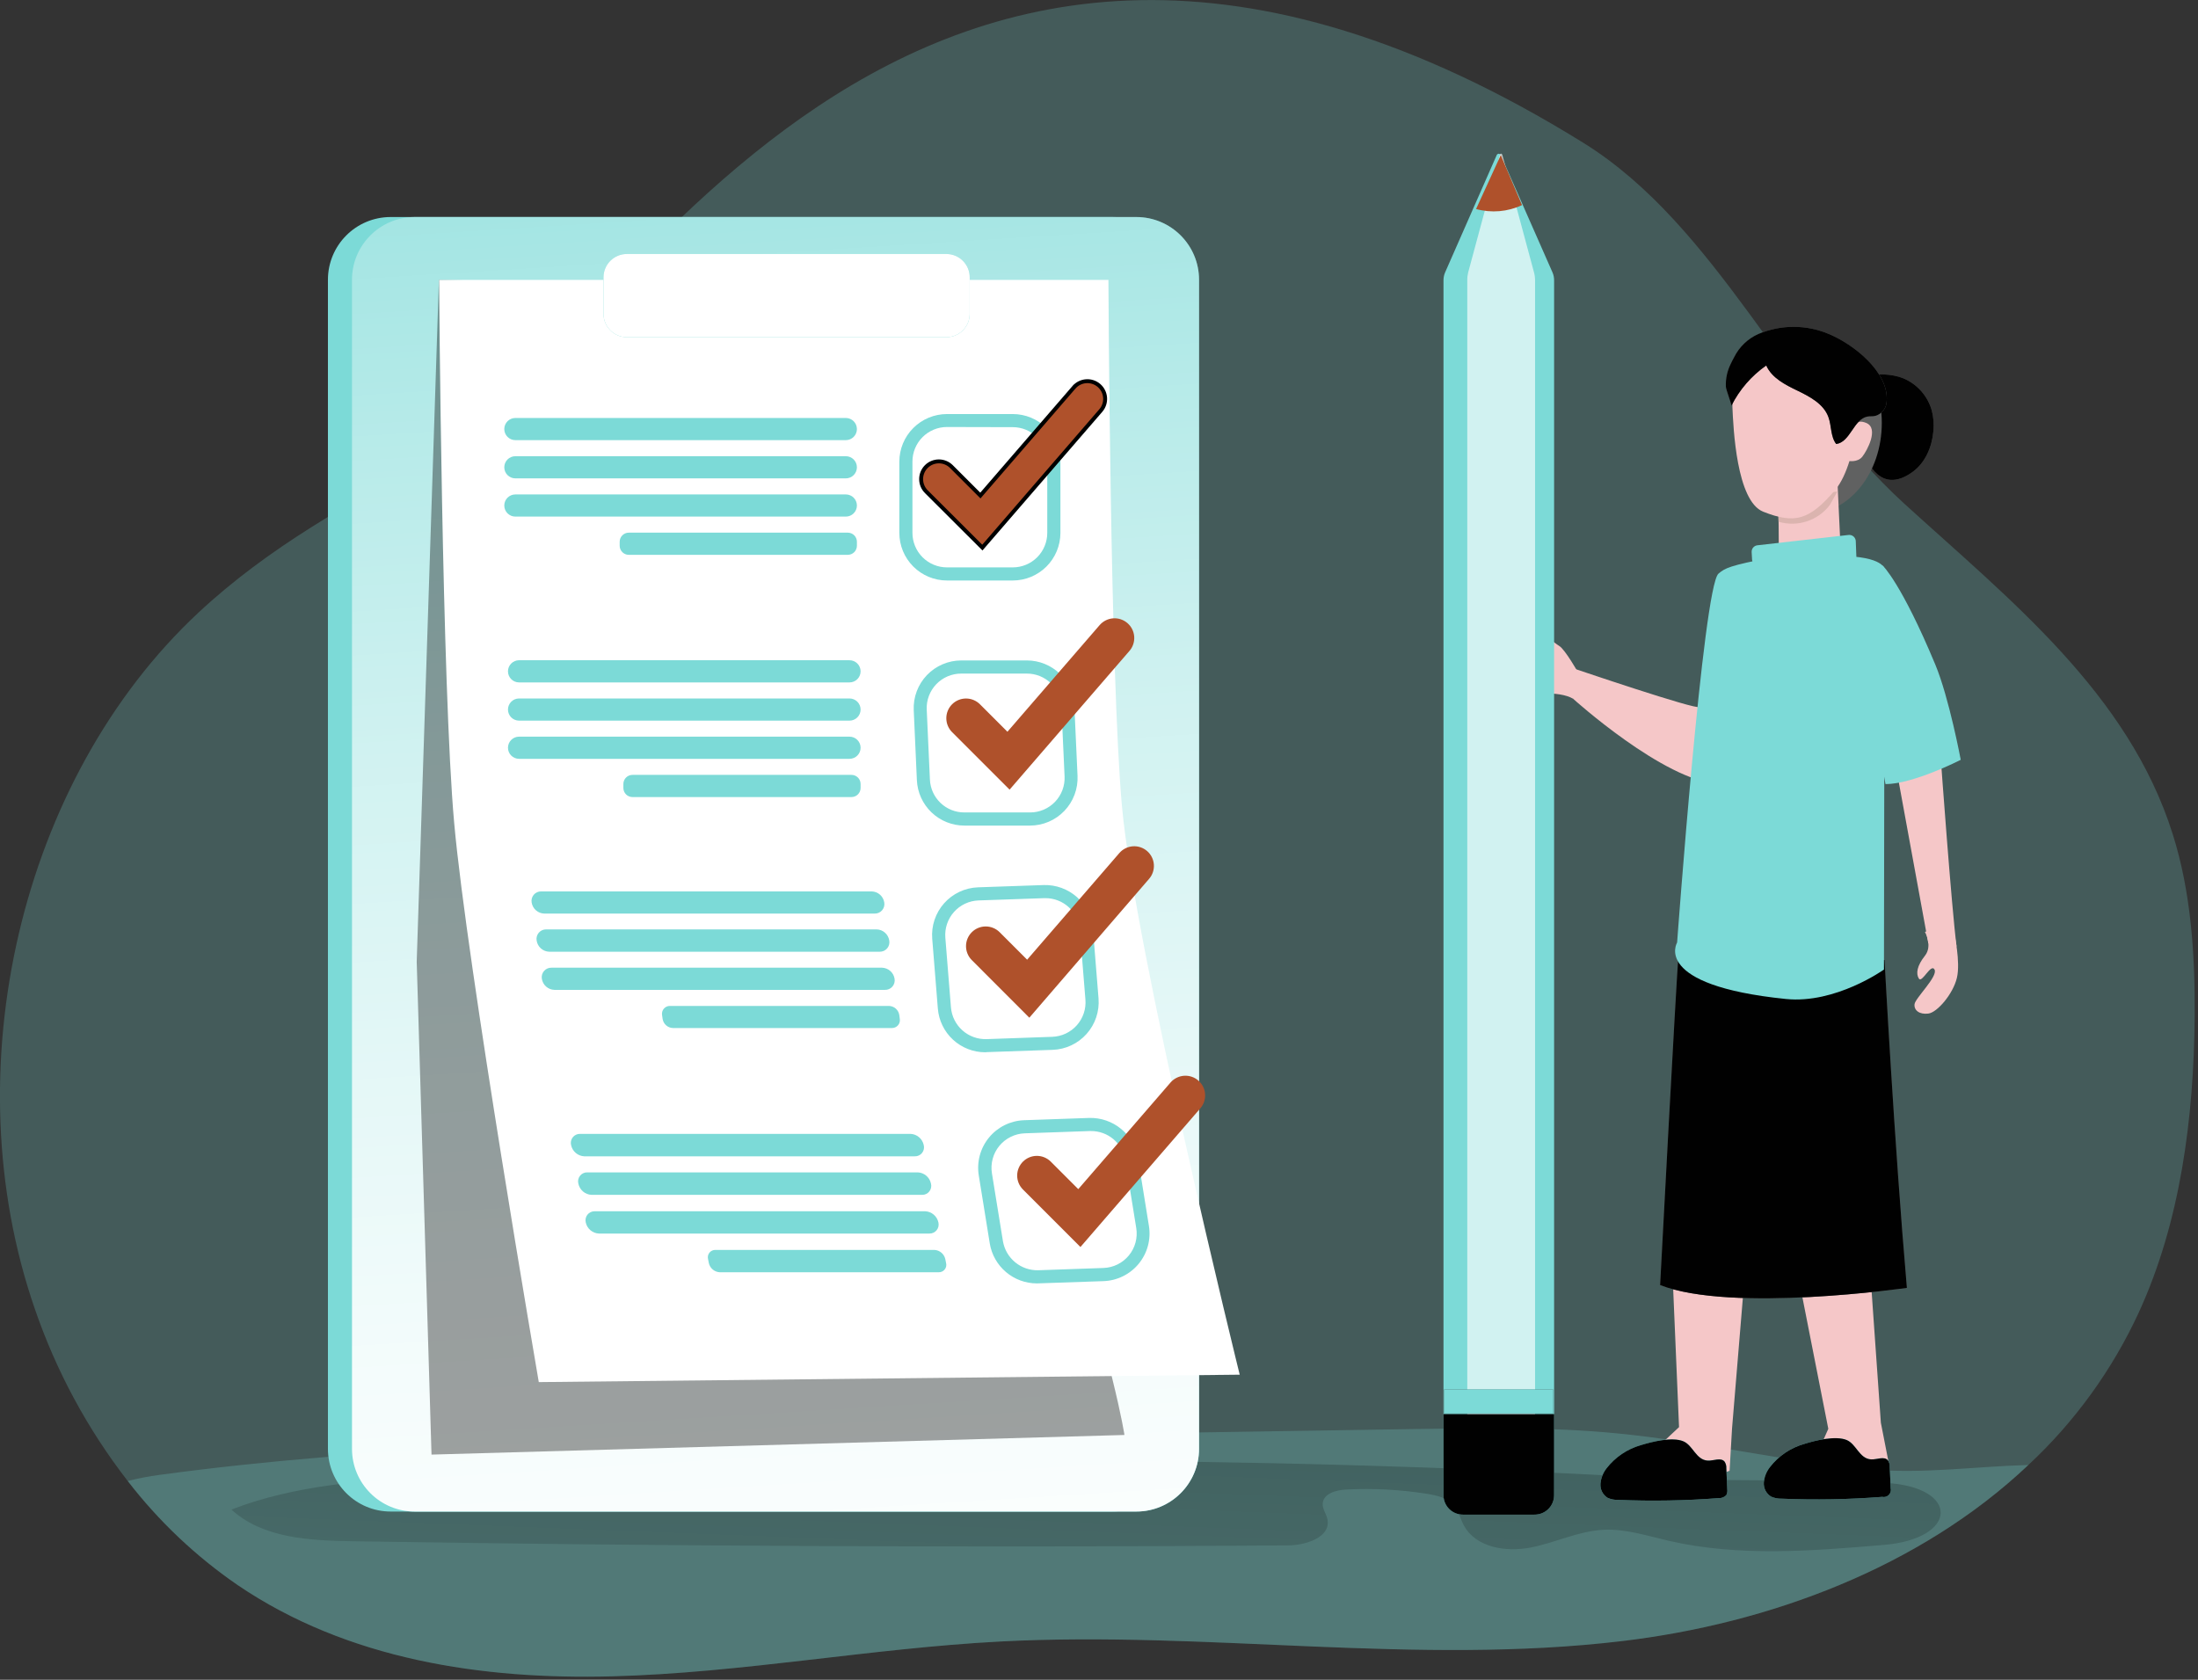 <?xml version="1.0" encoding="UTF-8"?> <svg xmlns="http://www.w3.org/2000/svg" width="560" height="428" viewBox="0 0 560 428" fill="none"><rect x="0" y="0" width="560" height="428" fill="#333333" stroke="none"/> <g clip-path="url(#clip0)"> <path opacity="0.24" d="M559.15 258.91C558.95 284.85 555.54 311.29 544.9 334.45C538.137 349.097 528.586 362.286 516.78 373.28C489.07 399.49 450.61 413.68 413.42 418.13C360.84 424.42 307.65 415.49 254.77 418.26C221.77 420 189 426.26 155.96 427.13C122.92 428 88.59 422.92 60.54 403.87C49.884 396.545 40.437 387.6 32.54 377.36C22.296 364.147 14.302 349.335 8.88 333.52C-12.2 272.7 5.21 198.43 50.5 156.15C68.37 139.45 89.66 127.74 110.81 116.42C155.06 92.83 229.36 -71.58 403.45 36.42C437.45 57.57 455.06 100.88 485.12 128.29C511.89 152.69 542.25 176.56 553.57 212.57C558.25 227.38 559.26 243.28 559.15 258.91Z" fill="#7CDAD7"></path> <path opacity="0.24" d="M516.78 373.28C489.07 399.49 450.61 413.68 413.42 418.13C360.84 424.42 307.65 415.49 254.77 418.26C221.77 420 189 426.26 155.96 427.13C122.92 428 88.59 422.92 60.54 403.87C49.883 396.545 40.436 387.6 32.54 377.36C35.233 376.674 37.965 376.149 40.72 375.79C96.18 368.29 152.31 367.39 208.27 366.52L361.04 364.11C377.97 363.84 394.98 363.57 411.85 365.21C433.43 367.29 454.62 372.44 476.21 374.38C489.9 375.63 503.29 373.63 516.78 373.28Z" fill="#7CDAD7"></path> <path d="M420.55 376.52C317.271 370.812 213.759 370.718 110.47 376.24C93.02 377.17 75.26 378.33 58.96 384.64C66.96 391.95 78.86 392.53 89.7 392.71C169.133 393.99 248.573 394.343 328.02 393.77C332.68 393.77 339.12 391.7 338.2 387.12C337.92 385.74 336.91 384.5 336.99 383.12C337.14 380.57 340.4 379.65 342.99 379.53C349.883 379.174 356.794 379.542 363.61 380.63C366.08 381.04 368.72 381.63 370.35 383.53C371.63 385.01 372.06 387.02 372.99 388.73C376.05 394.32 383.69 395.54 389.99 394.31C396.29 393.08 402.15 390.11 408.52 389.79C414.13 389.5 419.61 391.31 425.09 392.58C443 396.72 461.67 395.19 479.98 393.64C498.98 392.03 499.38 378.9 480.44 377.85C460.56 376.78 440.47 377.63 420.55 376.52Z" fill="url(#paint0_linear)"></path> <path d="M491.29 240.37L482.72 193.57H494.49C494.49 193.57 497.19 231.01 498.49 241.16L491.29 240.37Z" fill="#F5C7C8"></path> <path d="M497.89 237.8C497.89 237.8 499.54 245.1 498.57 249.17C497.6 253.24 493.57 257.98 491.29 258.26C489.01 258.54 487.61 257.42 487.78 255.87C487.95 254.32 493.78 248.81 492.88 247.06C491.98 245.31 489.68 250.63 488.88 249.34C488.08 248.05 488.42 246.05 490.43 243.52C492.44 240.99 490.43 237.46 490.43 237.46C490.43 237.46 496.47 234.78 497.89 237.8Z" fill="#F5C7C8"></path> <path d="M474.92 96.55C477.37 94.74 482.35 95.36 484.82 96.35C486.602 97.077 488.193 98.203 489.471 99.642C490.748 101.081 491.679 102.795 492.19 104.65C492.634 106.39 492.763 108.195 492.57 109.98C492.21 113.91 490.52 117.88 487.33 120.22C480.65 125.1 476.53 120.57 474.55 114.48C473.288 111.036 472.883 107.336 473.37 103.7C473.73 100.95 472.47 98.78 474.6 96.81L474.92 96.55Z" fill="#606161"></path> <path d="M474.92 96.55C477.37 94.74 482.35 95.36 484.82 96.35C486.602 97.077 488.193 98.203 489.471 99.642C490.748 101.081 491.679 102.795 492.19 104.65C492.634 106.39 492.763 108.195 492.57 109.98C492.21 113.91 490.52 117.88 487.33 120.22C480.65 125.1 476.53 120.57 474.55 114.48C473.288 111.036 472.883 107.336 473.37 103.7C473.73 100.95 472.47 98.78 474.6 96.81L474.92 96.55Z" fill="url(#paint1_linear)"></path> <path d="M460.92 130.86C471.149 130.86 479.44 120.518 479.44 107.76C479.44 95.002 471.149 84.66 460.92 84.66C450.692 84.66 442.4 95.002 442.4 107.76C442.4 120.518 450.692 130.86 460.92 130.86Z" fill="#606161"></path> <path d="M402.15 171.49C402.15 171.49 398.75 165.49 397.28 164.6C395.81 163.71 393.2 161.24 392.44 161.8C391.07 162.8 396.97 168.04 391.71 167.65C390.88 167.58 386.66 167.65 384.62 169.56C384.22 169.94 383.905 170.401 383.695 170.911C383.485 171.422 383.386 171.971 383.404 172.523C383.422 173.074 383.557 173.616 383.799 174.112C384.041 174.608 384.386 175.047 384.81 175.4C386.19 176.34 390.93 176.78 393.49 176.7C396.05 176.62 399.05 176.99 400.79 178.04" fill="#F5C7C8"></path> <path d="M438.44 146.03C438.44 146.03 436.01 153.67 435.77 157.8C435.53 161.93 433.59 179.28 432.94 180.13C432.29 180.98 401.17 170.4 401.17 170.4C401.17 170.4 399.29 173.05 400.79 178.04C400.79 178.04 423.9 198.95 437.89 199.77C451.88 200.59 450.08 167.46 450.08 167.46" fill="#F5C7C8"></path> <path d="M465.81 364.06L463.24 369.87C464.76 369.35 472.04 375.2 475.32 375.21C477.477 375.119 479.552 374.361 481.26 373.04L479.2 362.51L475.53 310.38L455.8 313.24L465.81 364.06Z" fill="#F5C7C8"></path> <path d="M427.78 363.63L423.99 367.18C425.59 367.06 431.18 374.54 434.36 375.37C436.474 375.82 438.675 375.603 440.66 374.75L441.28 364.03L445.28 315.78L425.83 317.69L427.78 363.63Z" fill="#F5C7C8"></path> <path d="M468.16 123.17L468.95 139.95C468.071 141.23 466.866 142.253 465.459 142.912C464.053 143.571 462.496 143.843 460.95 143.7C452.85 142.8 453.2 140.4 453.2 140.4C453.2 140.4 453.2 128.29 452.88 125.58" fill="#F5C7C8"></path> <path d="M466.23 128.63L468.1 125.25L452.89 126.94C453.01 127.94 453.09 130.38 453.13 132.94C455.492 133.641 458.013 133.604 460.354 132.834C462.695 132.064 464.745 130.597 466.23 128.63Z" fill="#DBB4AF"></path> <path d="M480.14 244.63C480.14 244.63 482.58 290.79 485.83 328.15C485.83 328.15 441.19 334.58 422.96 327.43C422.96 327.43 426.88 252.99 427.7 242.31L480.14 244.63Z" fill="#606161"></path> <path d="M480.14 244.63C480.14 244.63 482.58 290.79 485.83 328.15C485.83 328.15 441.19 334.58 422.96 327.43C422.96 327.43 426.88 252.99 427.7 242.31L480.14 244.63Z" fill="url(#paint2_linear)"></path> <path d="M480.15 145.06C480.15 145.06 480.07 141.76 468.64 141.66C460.31 141.58 457.4 140.9 451.48 142.03C440.68 144.09 439.48 144.76 437.83 146.16C433.92 149.53 427.29 240.16 427.29 240.16C427.29 240.16 420.66 251.04 454.99 254.54C467.69 255.84 479.99 247.04 479.99 247.04L480.15 145.06Z" fill="#7CDAD7"></path> <path d="M474.48 96C474.48 96 473.81 117.49 467.56 124.84C460.97 132.6 457.22 133.55 449.22 130.38C442.42 127.67 441.61 109.06 441.38 103.7C440.79 89.79 462.11 77.81 474.48 96Z" fill="#F5C7C8"></path> <path d="M479.45 159.78L479.95 247L472.06 251.55L470.65 174.51L479.45 159.78Z" fill="url(#paint3_linear)"></path> <path d="M472.81 137.93L472.96 141.86C472.971 142.173 472.892 142.482 472.732 142.752C472.573 143.021 472.339 143.239 472.06 143.38C472.06 143.38 465.9 145.47 455.23 146.03L447.39 144.03C447.108 143.912 446.864 143.718 446.688 143.468C446.511 143.219 446.408 142.925 446.39 142.62L446.28 140.67C446.257 140.251 446.393 139.84 446.663 139.518C446.932 139.197 447.314 138.99 447.73 138.94L470.94 136.31C471.172 136.279 471.408 136.297 471.632 136.364C471.856 136.431 472.064 136.545 472.24 136.698C472.417 136.851 472.559 137.04 472.658 137.253C472.756 137.465 472.808 137.696 472.81 137.93Z" fill="#7CDAD7"></path> <path d="M472.81 137.93L472.96 141.86C472.971 142.173 472.892 142.482 472.732 142.752C472.573 143.021 472.339 143.239 472.06 143.38C472.06 143.38 465.9 145.47 455.23 146.03L447.39 144.03C447.108 143.912 446.864 143.718 446.688 143.468C446.511 143.219 446.408 142.925 446.39 142.62L446.28 140.67C446.257 140.251 446.393 139.84 446.663 139.518C446.932 139.197 447.314 138.99 447.73 138.94L470.94 136.31C471.172 136.279 471.408 136.297 471.632 136.364C471.856 136.431 472.064 136.545 472.24 136.698C472.417 136.851 472.559 137.04 472.658 137.253C472.756 137.465 472.808 137.696 472.81 137.93Z" fill="url(#paint4_linear)"></path> <path d="M472 109.63C472 109.63 472.34 106.39 475.53 107.79C478.72 109.19 475.72 114.79 474.48 116.36C473.24 117.93 470.86 117.43 470.86 117.43" fill="#F5C7C8"></path> <path d="M477.04 94.7L478.31 99.78H476.23L474.48 92.03L477.04 94.7Z" fill="#4EAE93"></path> <path d="M479.72 144.16C479.72 144.16 484.42 148.58 493.07 169.33C496.6 177.81 499.55 193.6 499.55 193.6C499.55 193.6 487.49 199.79 480.38 199.79C477.2 181.34 469.56 174.19 468.14 165.68C466.72 157.17 475.42 142.52 479.72 144.16Z" fill="#7CDAD7"></path> <path d="M418.09 368.21C414.606 369.194 411.529 371.269 409.31 374.13C408.427 375.257 407.889 376.614 407.76 378.04C407.707 378.751 407.849 379.464 408.172 380.1C408.494 380.737 408.985 381.272 409.59 381.65C410.432 382.024 411.349 382.202 412.27 382.17C420.815 382.53 429.373 382.38 437.9 381.72C438.258 381.74 438.617 381.681 438.95 381.548C439.283 381.415 439.583 381.211 439.83 380.95C440.056 380.499 440.14 379.99 440.07 379.49L439.83 374.13C439.872 373.531 439.717 372.934 439.39 372.43C438.44 371.27 436.59 372.24 435.1 372.16C432.1 372 431.34 368.27 428.87 367.24C426.05 366.06 420.91 367.35 418.09 368.21Z" fill="#7CDAD7"></path> <path d="M459.72 367.9C456.233 368.877 453.153 370.953 450.94 373.82C450.053 374.945 449.511 376.303 449.38 377.73C449.329 378.441 449.473 379.152 449.797 379.787C450.122 380.422 450.614 380.955 451.22 381.33C452.062 381.707 452.978 381.889 453.9 381.86C462.445 382.222 471.004 382.068 479.53 381.4C479.834 381.469 480.15 381.46 480.449 381.372C480.748 381.284 481.02 381.121 481.237 380.898C481.455 380.675 481.612 380.4 481.693 380.099C481.774 379.799 481.777 379.482 481.7 379.18L481.46 373.81C481.502 373.214 481.347 372.62 481.02 372.12C480.07 370.96 478.22 371.93 476.72 371.85C473.72 371.69 472.97 367.96 470.5 366.92C467.63 365.74 462.5 367.03 459.72 367.9Z" fill="#7CDAD7"></path> <path d="M418.09 368.21C414.606 369.194 411.529 371.269 409.31 374.13C408.427 375.257 407.889 376.614 407.76 378.04C407.707 378.751 407.849 379.464 408.172 380.1C408.494 380.737 408.985 381.272 409.59 381.65C410.432 382.024 411.349 382.202 412.27 382.17C420.815 382.53 429.373 382.38 437.9 381.72C438.258 381.74 438.617 381.681 438.95 381.548C439.283 381.415 439.583 381.211 439.83 380.95C440.056 380.499 440.14 379.99 440.07 379.49L439.83 374.13C439.872 373.531 439.717 372.934 439.39 372.43C438.44 371.27 436.59 372.24 435.1 372.16C432.1 372 431.34 368.27 428.87 367.24C426.05 366.06 420.91 367.35 418.09 368.21Z" fill="url(#paint5_linear)"></path> <path d="M459.72 367.9C456.233 368.877 453.153 370.953 450.94 373.82C450.053 374.945 449.511 376.303 449.38 377.73C449.329 378.441 449.473 379.152 449.797 379.787C450.122 380.422 450.614 380.955 451.22 381.33C452.062 381.707 452.978 381.889 453.9 381.86C462.445 382.222 471.004 382.068 479.53 381.4C479.834 381.469 480.15 381.46 480.449 381.372C480.748 381.284 481.02 381.121 481.237 380.898C481.455 380.675 481.612 380.4 481.693 380.099C481.774 379.799 481.777 379.482 481.7 379.18L481.46 373.81C481.502 373.214 481.347 372.62 481.02 372.12C480.07 370.96 478.22 371.93 476.72 371.85C473.72 371.69 472.97 367.96 470.5 366.92C467.63 365.74 462.5 367.03 459.72 367.9Z" fill="url(#paint6_linear)"></path> <path d="M441.83 91C441.5 91.59 441.19 92.21 440.88 92.87C440.037 94.613 439.635 96.536 439.71 98.47C439.71 99.27 441.26 103.09 441.11 103.4C443.172 99.287 446.227 95.753 450 93.12C451.42 96.33 454.87 98.05 458 99.56C461.13 101.07 464.6 102.92 465.82 106.22C466.67 108.48 466.35 111.22 467.82 113.13C471.45 112.64 472.24 106.78 475.82 106.13C476.47 106.01 477.15 106.13 477.82 105.95C478.63 105.712 479.343 105.224 479.859 104.556C480.374 103.888 480.665 103.074 480.69 102.23C481.25 94.66 472.07 87.63 465.94 85.1C463.102 83.898 460.052 83.279 456.97 83.279C453.888 83.279 450.838 83.898 448 85.1C445.319 86.289 443.137 88.375 441.83 91Z" fill="#606161"></path> <path d="M441.83 91C441.5 91.59 441.19 92.21 440.88 92.87C440.037 94.613 439.635 96.536 439.71 98.47C439.71 99.27 441.26 103.09 441.11 103.4C443.172 99.287 446.227 95.753 450 93.12C451.42 96.33 454.87 98.05 458 99.56C461.13 101.07 464.6 102.92 465.82 106.22C466.67 108.48 466.35 111.22 467.82 113.13C471.45 112.64 472.24 106.78 475.82 106.13C476.47 106.01 477.15 106.13 477.82 105.95C478.63 105.712 479.343 105.224 479.859 104.556C480.374 103.888 480.665 103.074 480.69 102.23C481.25 94.66 472.07 87.63 465.94 85.1C463.102 83.898 460.052 83.279 456.97 83.279C453.888 83.279 450.838 83.898 448 85.1C445.319 86.289 443.137 88.375 441.83 91Z" fill="url(#paint7_linear)"></path> <path d="M283.38 55.3H99.53C90.704 55.3 83.55 62.455 83.55 71.28V369.16C83.55 377.986 90.704 385.14 99.53 385.14H283.38C292.205 385.14 299.36 377.986 299.36 369.16V71.28C299.36 62.455 292.205 55.3 283.38 55.3Z" fill="#7CDAD7"></path> <path d="M289.51 55.3H105.66C96.834 55.3 89.68 62.455 89.68 71.28V369.16C89.68 377.986 96.834 385.14 105.66 385.14H289.51C298.335 385.14 305.49 377.986 305.49 369.16V71.28C305.49 62.455 298.335 55.3 289.51 55.3Z" fill="#7CDAD7"></path> <path d="M289.51 55.3H105.66C96.834 55.3 89.68 62.455 89.68 71.28V369.16C89.68 377.986 96.834 385.14 105.66 385.14H289.51C298.335 385.14 305.49 377.986 305.49 369.16V71.28C305.49 62.455 298.335 55.3 289.51 55.3Z" fill="url(#paint8_linear)"></path> <path d="M106.17 245.04L111.82 71.32L275.17 74.77C275.17 74.77 253.81 255.09 268.89 301.63C283.97 348.17 286.48 365.63 286.48 365.63L109.94 370.63L106.17 245.04Z" fill="url(#paint9_linear)"></path> <path d="M315.85 350.27L137.27 352.16C137.27 352.16 118.91 245.49 115.72 209.73C112.59 175.28 111.87 71.32 111.87 71.32H282.4C282.4 71.32 282.83 172.07 285.85 205.45C289.19 242.28 315.85 350.27 315.85 350.27Z" fill="white"></path> <path d="M395.55 69.43L383.4 41.85L382.4 39.51C382.365 39.435 382.305 39.375 382.23 39.34C382.166 39.275 382.088 39.227 382.002 39.2C381.915 39.172 381.823 39.167 381.734 39.184C381.645 39.201 381.562 39.239 381.491 39.296C381.42 39.353 381.365 39.426 381.33 39.51L368.17 69.43C367.9 70.062 367.764 70.743 367.77 71.43V360.33H395.95V71.44C395.957 70.75 395.82 70.065 395.55 69.43ZM395.72 360.16H367.93V354.03H395.72V360.16Z" fill="#7CDAD7"></path> <path d="M391.1 71.44V354.03H373.83V71.4C373.818 70.726 373.895 70.053 374.06 69.4L382.13 39.48C382.13 39.418 382.151 39.358 382.19 39.31C382.36 39.04 382.66 39.11 382.76 39.48L383.4 41.82L390.83 69.4C391.012 70.065 391.102 70.751 391.1 71.44Z" fill="url(#paint10_linear)"></path> <path d="M373.83 360.16H391.1V380.98C391.1 383.72 389.72 385.93 388.05 385.93H376.84C375.16 385.93 373.84 383.72 373.84 380.98L373.83 360.16Z" fill="url(#paint11_linear)"></path> <path d="M395.95 71.44C391.561 73.581 386.742 74.693 381.86 74.693C376.977 74.693 372.158 73.581 367.77 71.44L376.07 53.3L382.36 39.55L387.78 52.3L395.95 71.44Z" fill="url(#paint12_linear)"></path> <path d="M387.78 52.26C384.12 53.975 379.968 54.329 376.07 53.26L382.36 39.51L387.78 52.26Z" fill="#AF512B"></path> <path d="M387.78 52.26C383.78 54.26 378.78 53.92 375.4 53.12L381.72 38.33L387.78 52.26Z" fill="url(#paint13_linear)"></path> <path d="M215.49 106.5H131.31C129.748 106.5 128.48 107.765 128.48 109.325C128.48 110.885 129.748 112.15 131.31 112.15H215.49C217.053 112.15 218.32 110.885 218.32 109.325C218.32 107.765 217.053 106.5 215.49 106.5Z" fill="#7CDAD7"></path> <path d="M215.49 116.24H131.31C129.748 116.24 128.48 117.505 128.48 119.065C128.48 120.625 129.748 121.89 131.31 121.89H215.49C217.053 121.89 218.32 120.625 218.32 119.065C218.32 117.505 217.053 116.24 215.49 116.24Z" fill="#7CDAD7"></path> <path d="M215.49 125.98H131.31C129.748 125.98 128.48 127.245 128.48 128.805C128.48 130.365 129.748 131.63 131.31 131.63H215.49C217.053 131.63 218.32 130.365 218.32 128.805C218.32 127.245 217.053 125.98 215.49 125.98Z" fill="#7CDAD7"></path> <path d="M216 135.72H160.2C158.919 135.72 157.88 136.759 157.88 138.04V139.05C157.88 140.331 158.919 141.37 160.2 141.37H216C217.281 141.37 218.32 140.331 218.32 139.05V138.04C218.32 136.759 217.281 135.72 216 135.72Z" fill="#7CDAD7"></path> <path d="M216.43 168.23H132.25C130.687 168.23 129.42 169.495 129.42 171.055C129.42 172.615 130.687 173.88 132.25 173.88H216.43C217.993 173.88 219.26 172.615 219.26 171.055C219.26 169.495 217.993 168.23 216.43 168.23Z" fill="#7CDAD7"></path> <path d="M216.43 177.97H132.25C130.687 177.97 129.42 179.235 129.42 180.795C129.42 182.355 130.687 183.62 132.25 183.62H216.43C217.993 183.62 219.26 182.355 219.26 180.795C219.26 179.235 217.993 177.97 216.43 177.97Z" fill="#7CDAD7"></path> <path d="M216.43 187.7H132.25C130.687 187.7 129.42 188.965 129.42 190.525C129.42 192.085 130.687 193.35 132.25 193.35H216.43C217.993 193.35 219.26 192.085 219.26 190.525C219.26 188.965 217.993 187.7 216.43 187.7Z" fill="#7CDAD7"></path> <path d="M216.94 197.44H161.14C159.859 197.44 158.82 198.479 158.82 199.76V200.77C158.82 202.051 159.859 203.09 161.14 203.09H216.94C218.222 203.09 219.26 202.051 219.26 200.77V199.76C219.26 198.479 218.222 197.44 216.94 197.44Z" fill="#7CDAD7"></path> <path d="M222.84 232.78H138.65C137.87 232.756 137.123 232.46 136.539 231.943C135.954 231.427 135.569 230.721 135.45 229.95C135.389 229.598 135.408 229.236 135.504 228.892C135.6 228.547 135.771 228.228 136.006 227.958C136.24 227.688 136.532 227.474 136.86 227.331C137.187 227.187 137.543 227.119 137.9 227.13H222.08C222.861 227.149 223.611 227.442 224.197 227.957C224.784 228.473 225.171 229.178 225.29 229.95C225.351 230.303 225.333 230.665 225.237 231.01C225.141 231.355 224.969 231.674 224.735 231.945C224.501 232.216 224.209 232.431 223.882 232.575C223.554 232.72 223.198 232.79 222.84 232.78Z" fill="#7CDAD7"></path> <path d="M224.14 242.5H139.95C139.159 242.482 138.4 242.183 137.808 241.658C137.217 241.132 136.831 240.413 136.72 239.63C136.661 239.278 136.68 238.917 136.777 238.573C136.874 238.23 137.046 237.912 137.28 237.642C137.514 237.372 137.805 237.158 138.132 237.014C138.458 236.87 138.813 236.801 139.17 236.81H223.36C224.138 236.833 224.884 237.128 225.469 237.643C226.053 238.158 226.439 238.861 226.56 239.63C226.627 239.983 226.614 240.347 226.523 240.695C226.432 241.042 226.264 241.366 226.032 241.64C225.801 241.915 225.51 242.135 225.183 242.284C224.856 242.432 224.499 242.506 224.14 242.5Z" fill="#7CDAD7"></path> <path d="M225.44 252.22H141.25C140.471 252.197 139.725 251.902 139.141 251.387C138.557 250.872 138.171 250.169 138.05 249.4C137.989 249.047 138.007 248.685 138.103 248.34C138.199 247.995 138.371 247.676 138.605 247.405C138.839 247.134 139.131 246.919 139.459 246.775C139.786 246.63 140.142 246.56 140.5 246.57H224.72C225.5 246.594 226.247 246.89 226.831 247.407C227.416 247.923 227.801 248.629 227.92 249.4C227.98 249.755 227.959 250.118 227.861 250.464C227.763 250.81 227.588 251.13 227.351 251.4C227.113 251.67 226.818 251.884 226.488 252.026C226.157 252.168 225.799 252.234 225.44 252.22Z" fill="#7CDAD7"></path> <path d="M227.25 261.94H171.45C170.811 261.922 170.198 261.682 169.718 261.26C169.238 260.838 168.92 260.261 168.82 259.63L168.68 258.63C168.633 258.342 168.65 258.047 168.73 257.766C168.809 257.485 168.949 257.225 169.139 257.004C169.33 256.783 169.567 256.606 169.833 256.486C170.099 256.366 170.388 256.306 170.68 256.31H226.49C227.131 256.328 227.744 256.57 228.225 256.994C228.705 257.418 229.022 257.997 229.12 258.63L229.25 259.63C229.295 259.917 229.277 260.211 229.197 260.491C229.117 260.771 228.977 261.029 228.786 261.249C228.596 261.469 228.36 261.645 228.094 261.764C227.829 261.884 227.541 261.944 227.25 261.94Z" fill="#7CDAD7"></path> <path d="M233.06 294.63H148.87C148.07 294.596 147.305 294.296 146.694 293.778C146.084 293.26 145.664 292.554 145.5 291.77C145.414 291.426 145.408 291.066 145.483 290.72C145.559 290.373 145.714 290.049 145.935 289.772C146.157 289.495 146.44 289.273 146.762 289.123C147.083 288.974 147.435 288.901 147.79 288.91H231.98C232.78 288.944 233.545 289.244 234.156 289.762C234.766 290.28 235.186 290.986 235.35 291.77C235.439 292.114 235.446 292.474 235.371 292.822C235.297 293.17 235.142 293.495 234.92 293.772C234.698 294.05 234.414 294.272 234.091 294.421C233.768 294.57 233.415 294.641 233.06 294.63Z" fill="#7CDAD7"></path> <path d="M234.93 304.45H150.72C149.919 304.415 149.152 304.114 148.541 303.594C147.931 303.074 147.511 302.365 147.35 301.58C147.261 301.237 147.254 300.877 147.328 300.531C147.402 300.184 147.556 299.859 147.777 299.582C147.998 299.304 148.28 299.082 148.602 298.933C148.923 298.783 149.275 298.71 149.63 298.72H233.82C234.62 298.752 235.386 299.052 235.997 299.57C236.608 300.088 237.027 300.796 237.19 301.58C237.279 301.922 237.288 302.281 237.216 302.627C237.144 302.974 236.993 303.299 236.774 303.577C236.555 303.855 236.274 304.079 235.954 304.23C235.634 304.382 235.284 304.457 234.93 304.45Z" fill="#7CDAD7"></path> <path d="M236.79 314.31H152.6C151.8 314.276 151.034 313.976 150.424 313.458C149.814 312.94 149.393 312.234 149.23 311.45C149.15 311.109 149.15 310.754 149.229 310.412C149.308 310.071 149.464 309.752 149.684 309.48C149.905 309.207 150.186 308.99 150.504 308.842C150.822 308.695 151.169 308.622 151.52 308.63H235.72C236.52 308.666 237.286 308.968 237.896 309.488C238.506 310.008 238.926 310.715 239.09 311.5C239.167 311.842 239.166 312.196 239.086 312.537C239.006 312.878 238.849 313.196 238.627 313.467C238.405 313.739 238.124 313.955 237.806 314.101C237.487 314.247 237.14 314.319 236.79 314.31Z" fill="#7CDAD7"></path> <path d="M239.16 324.17H183.36C182.705 324.135 182.079 323.886 181.579 323.462C181.079 323.037 180.731 322.461 180.59 321.82L180.4 320.82C180.327 320.538 180.32 320.242 180.381 319.957C180.442 319.672 180.569 319.405 180.752 319.177C180.935 318.95 181.168 318.769 181.433 318.648C181.699 318.526 181.989 318.469 182.28 318.48H238.08C238.732 318.516 239.355 318.765 239.853 319.187C240.351 319.609 240.698 320.183 240.84 320.82L241.04 321.82C241.113 322.103 241.12 322.399 241.059 322.684C240.997 322.97 240.871 323.237 240.688 323.465C240.506 323.693 240.273 323.876 240.007 323.998C239.742 324.12 239.452 324.179 239.16 324.17Z" fill="#7CDAD7"></path> <path d="M258.04 147.91H241.26C238.044 147.907 234.96 146.629 232.686 144.354C230.411 142.08 229.133 138.996 229.13 135.78V117.63C229.133 114.414 230.411 111.33 232.686 109.056C234.96 106.781 238.044 105.503 241.26 105.5H258.04C261.256 105.503 264.34 106.781 266.614 109.056C268.888 111.33 270.167 114.414 270.17 117.63V135.82C270.157 139.029 268.873 142.103 266.6 144.368C264.327 146.634 261.249 147.907 258.04 147.91ZM241.26 108.8C238.929 108.803 236.695 109.73 235.047 111.377C233.399 113.025 232.473 115.26 232.47 117.59V135.78C232.473 138.11 233.399 140.345 235.047 141.993C236.695 143.64 238.929 144.567 241.26 144.57H258.04C260.369 144.567 262.603 143.64 264.249 141.992C265.895 140.344 266.82 138.11 266.82 135.78V117.63C266.82 115.3 265.895 113.066 264.249 111.418C262.603 109.77 260.369 108.843 258.04 108.84L241.26 108.8Z" fill="#7CDAD7"></path> <path d="M262.45 210.36H245.72C242.597 210.363 239.593 209.161 237.335 207.003C235.077 204.846 233.739 201.9 233.6 198.78L232.8 180.96C232.725 179.322 232.984 177.686 233.559 176.151C234.135 174.616 235.016 173.214 236.148 172.029C237.281 170.843 238.643 169.9 240.15 169.256C241.658 168.612 243.28 168.28 244.92 168.28H261.67C264.783 168.293 267.772 169.504 270.016 171.662C272.259 173.82 273.586 176.76 273.72 179.87L274.53 197.68C274.604 199.318 274.345 200.954 273.77 202.489C273.194 204.024 272.314 205.426 271.181 206.611C270.048 207.797 268.687 208.74 267.179 209.384C265.672 210.028 264.049 210.36 262.41 210.36H262.45ZM244.89 171.63C243.702 171.629 242.527 171.868 241.435 172.334C240.342 172.8 239.356 173.483 238.535 174.341C237.715 175.2 237.076 176.215 236.66 177.327C236.243 178.439 236.055 179.624 236.11 180.81L236.92 198.63C237.018 200.889 237.985 203.022 239.62 204.583C241.254 206.145 243.429 207.015 245.69 207.01H262.45C263.637 207.011 264.812 206.772 265.905 206.306C266.997 205.84 267.983 205.157 268.804 204.299C269.625 203.44 270.263 202.425 270.68 201.313C271.097 200.201 271.284 199.016 271.23 197.83L270.42 180.02C270.319 177.76 269.35 175.625 267.714 174.062C266.078 172.499 263.902 171.628 261.64 171.63H244.89Z" fill="#7CDAD7"></path> <path d="M251.02 268.12C247.972 268.122 245.035 266.974 242.795 264.905C240.556 262.836 239.179 259.999 238.94 256.96L237.51 239.19C237.38 237.556 237.581 235.912 238.103 234.358C238.625 232.804 239.456 231.371 240.547 230.147C241.637 228.923 242.965 227.932 244.448 227.235C245.932 226.538 247.542 226.148 249.18 226.09L265.93 225.51C269.04 225.424 272.066 226.525 274.392 228.591C276.718 230.657 278.169 233.532 278.45 236.63L279.88 254.4C280.01 256.034 279.807 257.677 279.284 259.231C278.762 260.784 277.931 262.216 276.84 263.44C275.75 264.664 274.424 265.654 272.94 266.352C271.457 267.05 269.848 267.44 268.21 267.5L251.46 268.08L251.02 268.12ZM266.37 228.85H266.05L249.3 229.43C248.114 229.474 246.949 229.757 245.875 230.262C244.801 230.768 243.84 231.486 243.051 232.372C242.261 233.259 241.659 234.296 241.281 235.421C240.903 236.546 240.756 237.737 240.85 238.92L242.28 256.69C242.469 258.941 243.513 261.033 245.199 262.537C246.885 264.04 249.083 264.839 251.34 264.77L268.09 264.18C269.277 264.139 270.442 263.858 271.517 263.354C272.592 262.85 273.553 262.133 274.343 261.247C275.133 260.361 275.735 259.324 276.112 258.199C276.49 257.073 276.636 255.883 276.54 254.7L275.11 236.93C274.939 234.73 273.944 232.676 272.323 231.178C270.703 229.68 268.577 228.848 266.37 228.85Z" fill="#7CDAD7"></path> <path d="M264.17 327.01C261.287 327.01 258.497 325.986 256.299 324.119C254.101 322.252 252.637 319.666 252.17 316.82L249.37 299.5C249.094 297.8 249.182 296.061 249.63 294.398C250.078 292.736 250.875 291.187 251.967 289.856C253.06 288.525 254.423 287.442 255.967 286.679C257.511 285.916 259.199 285.49 260.92 285.43L277.52 284.85C280.467 284.774 283.342 285.763 285.619 287.634C287.897 289.505 289.424 292.135 289.92 295.04L292.72 312.36C292.995 314.059 292.905 315.798 292.457 317.46C292.008 319.122 291.212 320.67 290.119 322.001C289.027 323.331 287.664 324.414 286.121 325.178C284.578 325.942 282.891 326.368 281.17 326.43L264.56 327L264.17 327.01ZM277.97 288.19H277.66L261.06 288.77C259.816 288.818 258.597 289.129 257.482 289.684C256.367 290.238 255.383 291.023 254.595 291.986C253.806 292.95 253.231 294.07 252.908 295.272C252.585 296.474 252.521 297.731 252.72 298.96L255.53 316.28C255.894 318.386 257.004 320.29 258.657 321.645C260.309 323 262.394 323.715 264.53 323.66L281.13 323.08C282.376 323.038 283.599 322.731 284.716 322.179C285.834 321.628 286.822 320.844 287.613 319.881C288.404 318.917 288.98 317.797 289.304 316.593C289.628 315.389 289.691 314.13 289.49 312.9L286.69 295.57C286.352 293.504 285.289 291.625 283.691 290.273C282.092 288.92 280.064 288.182 277.97 288.19Z" fill="#7CDAD7"></path> <path d="M241.11 64.72H159.71C156.424 64.72 153.76 67.384 153.76 70.67V79.97C153.76 83.256 156.424 85.92 159.71 85.92H241.11C244.396 85.92 247.06 83.256 247.06 79.97V70.67C247.06 67.384 244.396 64.72 241.11 64.72Z" fill="#7CDAD7"></path> <path d="M241.11 64.72H159.71C156.424 64.72 153.76 67.384 153.76 70.67V79.97C153.76 83.256 156.424 85.92 159.71 85.92H241.11C244.396 85.92 247.06 83.256 247.06 79.97V70.67C247.06 67.384 244.396 64.72 241.11 64.72Z" fill="url(#paint14_linear)"></path> <path d="M249.397 125.884L249.777 126.264L250.128 125.857L273.618 98.687L273.24 98.36L273.618 98.687C274.403 97.779 275.516 97.221 276.712 97.134C277.909 97.047 279.091 97.439 279.998 98.223C280.906 99.008 281.464 100.121 281.551 101.317C281.638 102.514 281.246 103.696 280.462 104.603L280.462 104.603L250.283 139.527L236.004 125.276L236.003 125.276C235.584 124.856 235.251 124.358 235.024 123.81C234.797 123.261 234.68 122.674 234.68 122.08C234.68 121.486 234.797 120.899 235.024 120.35C235.251 119.802 235.584 119.303 236.004 118.884C236.423 118.464 236.922 118.131 237.47 117.904C238.019 117.676 238.607 117.56 239.2 117.56C239.794 117.56 240.382 117.676 240.93 117.904C241.478 118.131 241.977 118.464 242.397 118.884L249.397 125.884Z" fill="#AF512B" stroke="black"></path> <path d="M257.22 201.2L242.57 186.55C242.104 186.084 241.734 185.53 241.482 184.921C241.229 184.312 241.1 183.659 241.1 183C241.1 182.341 241.229 181.688 241.482 181.079C241.734 180.47 242.104 179.916 242.57 179.45C243.036 178.984 243.59 178.614 244.199 178.362C244.808 178.109 245.461 177.98 246.12 177.98C246.779 177.98 247.432 178.109 248.041 178.362C248.65 178.614 249.204 178.984 249.67 179.45L256.67 186.45L280.16 159.28C281.031 158.272 282.267 157.652 283.596 157.555C284.925 157.459 286.237 157.894 287.245 158.765C288.253 159.636 288.873 160.872 288.97 162.201C289.066 163.53 288.631 164.842 287.76 165.85L257.22 201.2Z" fill="#AF512B"></path> <path d="M262.25 259.31L247.59 244.63C246.648 243.688 246.119 242.412 246.119 241.08C246.119 239.749 246.648 238.472 247.59 237.53C248.531 236.588 249.808 236.06 251.14 236.06C252.471 236.06 253.748 236.588 254.69 237.53L261.69 244.53L285.18 217.36C285.61 216.862 286.135 216.453 286.724 216.157C287.312 215.862 287.953 215.685 288.61 215.637C289.267 215.589 289.927 215.671 290.553 215.879C291.178 216.086 291.756 216.414 292.255 216.845C292.753 217.276 293.162 217.8 293.457 218.389C293.753 218.978 293.93 219.619 293.977 220.276C294.025 220.933 293.943 221.593 293.736 222.218C293.529 222.843 293.2 223.422 292.77 223.92L262.25 259.31Z" fill="#AF512B"></path> <path d="M275.27 317.74L260.62 303.08C259.68 302.139 259.152 300.862 259.153 299.531C259.154 298.201 259.684 296.925 260.625 295.985C261.567 295.045 262.843 294.517 264.174 294.518C265.504 294.519 266.78 295.048 267.72 295.99L274.72 302.99L298.22 275.83C299.091 274.822 300.327 274.202 301.656 274.105C302.985 274.009 304.297 274.444 305.305 275.315C306.313 276.186 306.934 277.422 307.03 278.751C307.127 280.08 306.691 281.392 305.82 282.4L275.27 317.74Z" fill="#AF512B"></path> <path d="M395.72 354.03H367.94V360.16H395.72V354.03Z" fill="#7CDAD7"></path> <path d="M395.72 354.03H367.94V360.16H395.72V354.03Z" fill="url(#paint15_linear)"></path> <path d="M395.95 360.33V380.98C395.951 381.635 395.822 382.283 395.571 382.888C395.319 383.492 394.95 384.04 394.485 384.501C394.02 384.962 393.468 385.325 392.861 385.57C392.254 385.816 391.604 385.938 390.95 385.93H372.72C372.069 385.931 371.425 385.804 370.824 385.556C370.223 385.308 369.676 384.943 369.216 384.483C368.757 384.023 368.392 383.477 368.144 382.876C367.895 382.275 367.768 381.63 367.77 380.98V360.33H395.95Z" fill="#7CDAD7"></path> <path d="M395.95 360.33V380.98C395.951 381.635 395.822 382.283 395.571 382.888C395.319 383.492 394.95 384.04 394.485 384.501C394.02 384.962 393.468 385.325 392.861 385.57C392.254 385.816 391.604 385.938 390.95 385.93H372.72C372.069 385.931 371.425 385.804 370.824 385.556C370.223 385.308 369.676 384.943 369.216 384.483C368.757 384.023 368.392 383.477 368.144 382.876C367.895 382.275 367.768 381.63 367.77 380.98V360.33H395.95Z" fill="url(#paint16_linear)"></path> </g> <defs> <linearGradient id="paint0_linear" x1="273.23" y1="474.37" x2="295.84" y2="-112.43" gradientUnits="userSpaceOnUse"> <stop stop-color="#010101" stop-opacity="0"></stop> <stop offset="0.95" stop-color="#010101"></stop> </linearGradient> <linearGradient id="paint1_linear" x1="10053.6" y1="3744.56" x2="9691.93" y2="3729" gradientUnits="userSpaceOnUse"> <stop stop-color="#010101" stop-opacity="0"></stop> <stop offset="0.95" stop-color="#010101"></stop> </linearGradient> <linearGradient id="paint2_linear" x1="29726" y1="28050.3" x2="24791.1" y2="27754.5" gradientUnits="userSpaceOnUse"> <stop stop-color="#010101" stop-opacity="0"></stop> <stop offset="0.95" stop-color="#010101"></stop> </linearGradient> <linearGradient id="paint3_linear" x1="4714.81" y1="20994.3" x2="7421.09" y2="20716.5" gradientUnits="userSpaceOnUse"> <stop stop-color="#010101" stop-opacity="0"></stop> <stop offset="0.95" stop-color="#010101"></stop> </linearGradient> <linearGradient id="paint4_linear" x1="12662.3" y1="1789.55" x2="13534" y2="513.815" gradientUnits="userSpaceOnUse"> <stop stop-color="#010101" stop-opacity="0"></stop> <stop offset="0.95" stop-color="#010101"></stop> </linearGradient> <linearGradient id="paint5_linear" x1="14344.8" y1="6926.26" x2="14195.5" y2="5764.68" gradientUnits="userSpaceOnUse"> <stop stop-color="#010101" stop-opacity="0"></stop> <stop offset="0.95" stop-color="#010101"></stop> </linearGradient> <linearGradient id="paint6_linear" x1="15664.1" y1="6768.02" x2="15514.8" y2="5605.7" gradientUnits="userSpaceOnUse"> <stop stop-color="#010101" stop-opacity="0"></stop> <stop offset="0.95" stop-color="#010101"></stop> </linearGradient> <linearGradient id="paint7_linear" x1="19908.3" y1="3622.74" x2="18926.4" y2="4274.14" gradientUnits="userSpaceOnUse"> <stop stop-color="#010101" stop-opacity="0"></stop> <stop offset="0.95" stop-color="#010101"></stop> </linearGradient> <linearGradient id="paint8_linear" x1="180.3" y1="-55.7" x2="214.23" y2="485.87" gradientUnits="userSpaceOnUse"> <stop stop-color="white" stop-opacity="0"></stop> <stop offset="0.14" stop-color="white" stop-opacity="0.22"></stop> <stop offset="0.3" stop-color="white" stop-opacity="0.45"></stop> <stop offset="0.45" stop-color="white" stop-opacity="0.65"></stop> <stop offset="0.6" stop-color="white" stop-opacity="0.8"></stop> <stop offset="0.73" stop-color="white" stop-opacity="0.91"></stop> <stop offset="0.85" stop-color="white" stop-opacity="0.98"></stop> <stop offset="0.94" stop-color="white"></stop> </linearGradient> <linearGradient id="paint9_linear" x1="12531.3" y1="117090" x2="141752" y2="31270.8" gradientUnits="userSpaceOnUse"> <stop stop-color="#010101" stop-opacity="0"></stop> <stop offset="0.95" stop-color="#010101"></stop> </linearGradient> <linearGradient id="paint10_linear" x1="9272.2" y1="54315.6" x2="-7795.04" y2="54691" gradientUnits="userSpaceOnUse"> <stop stop-color="white" stop-opacity="0"></stop> <stop offset="0.14" stop-color="white" stop-opacity="0.22"></stop> <stop offset="0.3" stop-color="white" stop-opacity="0.45"></stop> <stop offset="0.45" stop-color="white" stop-opacity="0.65"></stop> <stop offset="0.6" stop-color="white" stop-opacity="0.8"></stop> <stop offset="0.73" stop-color="white" stop-opacity="0.91"></stop> <stop offset="0.85" stop-color="white" stop-opacity="0.98"></stop> <stop offset="0.94" stop-color="white"></stop> </linearGradient> <linearGradient id="paint11_linear" x1="7473.02" y1="10367.2" x2="4381.86" y2="11197.9" gradientUnits="userSpaceOnUse"> <stop stop-color="white" stop-opacity="0"></stop> <stop offset="0.14" stop-color="white" stop-opacity="0.22"></stop> <stop offset="0.3" stop-color="white" stop-opacity="0.45"></stop> <stop offset="0.45" stop-color="white" stop-opacity="0.65"></stop> <stop offset="0.6" stop-color="white" stop-opacity="0.8"></stop> <stop offset="0.73" stop-color="white" stop-opacity="0.91"></stop> <stop offset="0.85" stop-color="white" stop-opacity="0.98"></stop> <stop offset="0.94" stop-color="white"></stop> </linearGradient> <linearGradient id="paint12_linear" x1="11221.9" y1="2823.94" x2="11112.1" y2="4411.11" gradientUnits="userSpaceOnUse"> <stop stop-color="white" stop-opacity="0"></stop> <stop offset="0.14" stop-color="white" stop-opacity="0.22"></stop> <stop offset="0.3" stop-color="white" stop-opacity="0.45"></stop> <stop offset="0.45" stop-color="white" stop-opacity="0.65"></stop> <stop offset="0.6" stop-color="white" stop-opacity="0.8"></stop> <stop offset="0.73" stop-color="white" stop-opacity="0.91"></stop> <stop offset="0.85" stop-color="white" stop-opacity="0.98"></stop> <stop offset="0.94" stop-color="white"></stop> </linearGradient> <linearGradient id="paint13_linear" x1="5098.74" y1="1348.81" x2="5379.39" y2="778.175" gradientUnits="userSpaceOnUse"> <stop stop-color="#010101" stop-opacity="0"></stop> <stop offset="0.95" stop-color="#010101"></stop> </linearGradient> <linearGradient id="paint14_linear" x1="18878.1" y1="1951.94" x2="18875.1" y2="1299.15" gradientUnits="userSpaceOnUse"> <stop stop-color="white" stop-opacity="0"></stop> <stop offset="0.14" stop-color="white" stop-opacity="0.22"></stop> <stop offset="0.3" stop-color="white" stop-opacity="0.45"></stop> <stop offset="0.45" stop-color="white" stop-opacity="0.65"></stop> <stop offset="0.6" stop-color="white" stop-opacity="0.8"></stop> <stop offset="0.73" stop-color="white" stop-opacity="0.91"></stop> <stop offset="0.85" stop-color="white" stop-opacity="0.98"></stop> <stop offset="0.94" stop-color="white"></stop> </linearGradient> <linearGradient id="paint15_linear" x1="10967.4" y1="2495.67" x2="10970" y2="2815.69" gradientUnits="userSpaceOnUse"> <stop stop-color="#010101" stop-opacity="0"></stop> <stop offset="0.95" stop-color="#010101"></stop> </linearGradient> <linearGradient id="paint16_linear" x1="11191.2" y1="10822.2" x2="11198.6" y2="9093.11" gradientUnits="userSpaceOnUse"> <stop stop-color="#010101" stop-opacity="0"></stop> <stop offset="0.95" stop-color="#010101"></stop> </linearGradient> <clipPath id="clip0"> <rect width="559.17" height="427.23" fill="white"></rect> </clipPath> </defs> </svg> 